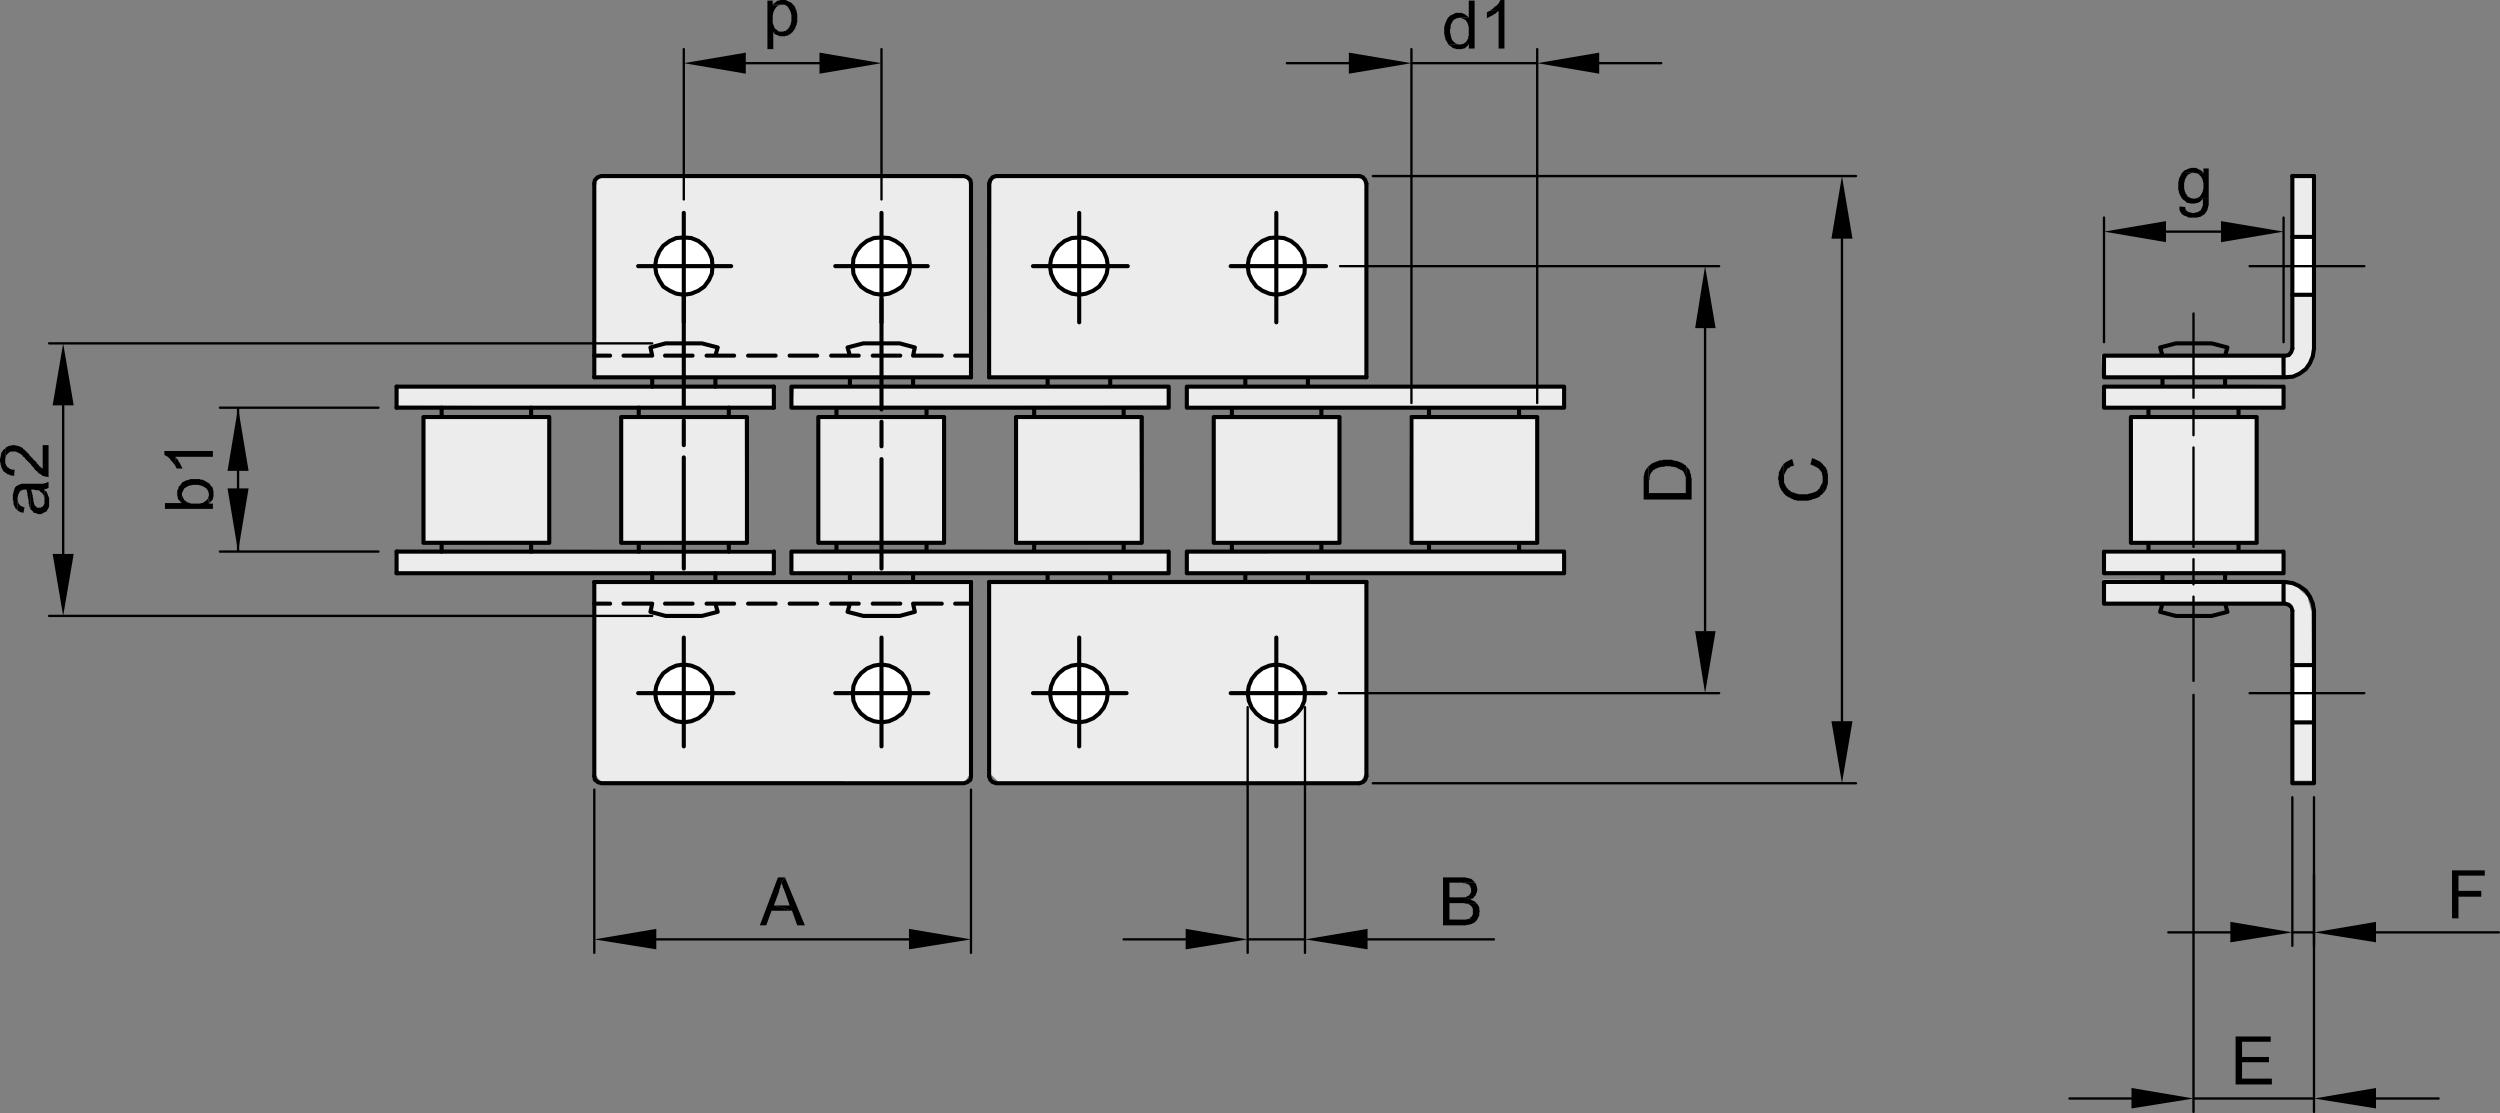 <svg xmlns="http://www.w3.org/2000/svg" viewBox="0 0 256.44 114.18">
  <rect x="0" y="0" width="256.44" height="114.18" fill="#808080" stroke="none"/>
  <defs>
    <style>
      .cls-1 {
        fill: #ececec;
      }

      .cls-2 {
        fill: #fff;
      }

      .cls-3, .cls-4 {
        fill: none;
        stroke: #000;
        stroke-linecap: round;
        stroke-linejoin: round;
      }

      .cls-3 {
        stroke-width: 0.42px;
      }

      .cls-4 {
        stroke-width: 0.24px;
      }

      .cls-5 {
        fill-rule: evenodd;
      }
    </style>
  </defs>
  <title>604109222_1</title>
  <g id="Livello_2" data-name="Livello 2">
    <g>
      <polygon class="cls-1" points="101.61 59.853 101.538 79.326 102.548 80.336 139.472 80.407 140.194 79.037 140.122 59.781 101.61 59.853"/>
      <polygon class="cls-1" points="60.935 59.781 99.519 59.709 99.519 79.397 98.798 80.407 61.729 80.336 61.08 79.47 60.935 59.781"/>
      <polygon class="cls-1" points="101.706 18.053 101.645 38.614 140.185 38.591 140.02 18.194 101.706 18.053"/>
      <polygon class="cls-1" points="61.131 18.194 61.042 38.614 99.673 38.614 99.445 18.265 61.131 18.194"/>
      <polygon class="cls-1" points="234.372 59.735 235.633 60.227 236.686 61.21 237.106 62.753 237.247 80.079 235.002 80.079 235.282 64.436 235.143 63.313 234.721 62.19 234.02 61.77 234.09 59.876 234.372 59.735"/>
      <polygon class="cls-1" points="215.709 59.456 234.09 59.526 234.02 61.77 215.639 61.911 215.709 59.456"/>
      <polygon class="cls-1" points="215.78 56.37 234.09 56.37 234.09 58.823 215.639 58.823 215.78 56.37"/>
      <polygon class="cls-1" points="218.586 42.689 231.424 42.76 231.424 55.528 218.446 55.528 218.586 42.689"/>
      <polygon class="cls-1" points="215.709 39.602 215.639 41.707 234.161 41.707 234.161 39.463 215.709 39.602"/>
      <polygon class="cls-1" points="215.571 36.375 215.639 38.621 234.09 38.48 234.02 36.445 215.571 36.375"/>
      <polygon class="cls-1" points="121.621 56.481 121.621 58.727 160.358 58.679 160.457 56.481 121.621 56.481"/>
      <polygon class="cls-1" points="81.186 56.433 119.724 56.382 119.724 58.778 81.286 58.727 81.186 56.433"/>
      <polygon class="cls-1" points="144.536 42.754 157.565 42.703 157.514 55.583 144.584 55.583 144.536 42.754"/>
      <polygon class="cls-1" points="124.467 42.703 137.346 42.653 137.346 55.632 124.517 55.683 124.467 42.703"/>
      <polygon class="cls-1" points="121.671 41.655 121.671 39.809 160.409 39.658 160.36 41.654 121.671 41.655"/>
      <polyline class="cls-1" points="104.348 42.653 116.878 42.803 116.978 55.632 104.348 55.583 104.298 42.754"/>
      <polygon class="cls-1" points="84.131 42.703 96.76 42.754 96.86 55.583 83.881 55.632 83.881 42.803 84.131 42.703"/>
      <polygon class="cls-1" points="81.285 41.705 81.435 39.658 119.773 39.658 119.773 41.605 81.285 41.705"/>
      <polyline class="cls-1" points="40.75 56.431 79.338 56.331 79.288 58.628 40.65 58.778 40.7 56.581"/>
      <polygon class="cls-1" points="43.346 42.703 56.275 42.754 56.275 55.634 43.296 55.634 43.346 42.703"/>
      <polygon class="cls-1" points="40.649 39.609 40.649 41.605 79.338 41.756 79.338 39.609 40.649 39.609"/>
      <polygon class="cls-1" points="63.713 42.703 76.393 42.754 76.442 55.532 63.713 55.583 63.713 42.703"/>
    </g>
    <path class="cls-1" d="M235.14,18.021l2.189.05V35.634s-.348,1.89-.895,2.238-1.194.746-1.194.746l-.747-.099-.199.05V36.579s.945-.148.945-.846S235.14,18.021,235.14,18.021Z"/>
    <path class="cls-2" d="M73.13,27.254a2.952,2.952,0,1,1-2.947-2.787A2.871,2.871,0,0,1,73.13,27.254Z"/>
    <path class="cls-2" d="M93.307,27.328a2.952,2.952,0,1,1-2.947-2.787A2.871,2.871,0,0,1,93.307,27.328Z"/>
    <path class="cls-2" d="M113.677,27.309a2.952,2.952,0,1,1-2.947-2.787A2.871,2.871,0,0,1,113.677,27.309Z"/>
    <path class="cls-2" d="M133.898,27.273a2.952,2.952,0,1,1-2.947-2.787A2.871,2.871,0,0,1,133.898,27.273Z"/>
    <path class="cls-2" d="M73.118,71.089a2.952,2.952,0,1,1-2.947-2.787A2.871,2.871,0,0,1,73.118,71.089Z"/>
    <path class="cls-2" d="M93.32,71.09a2.952,2.952,0,1,1-2.947-2.787A2.871,2.871,0,0,1,93.32,71.09Z"/>
    <path class="cls-2" d="M113.596,71.125a2.952,2.952,0,1,1-2.947-2.787A2.871,2.871,0,0,1,113.596,71.125Z"/>
    <path class="cls-2" d="M133.876,71.125a2.952,2.952,0,1,1-2.947-2.787A2.871,2.871,0,0,1,133.876,71.125Z"/>
    <rect class="cls-2" x="235.187" y="24.33" width="2.117" height="5.79"/>
    <rect class="cls-2" x="235.199" y="68.238" width="2.209" height="5.692"/>
  </g>
  <g id="Livello_1" data-name="Livello 1">
    <line class="cls-3" x1="140.16" y1="38.7" x2="140.16" y2="18.84"/>
    <path class="cls-4" d="M144.78,6.479h12.9m6.36,0h6.36m-32.04,0H132m25.68,34.86V5.04M144.78,41.34V5.04"/>
    <polyline class="cls-5" points="138.36 5.399 138.36 7.559 144.78 6.479"/>
    <polyline class="cls-5" points="164.04 5.399 164.04 7.559 157.68 6.479"/>
    <polyline class="cls-5" points="150 4.5 149.88 4.559 148.56 4.559 148.68 4.68 148.92 4.8 148.92 4.859 149.04 4.92 149.16 4.979 149.28 4.979 149.4 5.04 149.94 5.04 150.06 4.979 150.18 4.979 150.3 4.92 150.48 4.739 150.6 4.62 150.66 4.5"/>
    <polyline class="cls-5" points="149.64 1.319 149.34 1.319 149.22 1.38 148.98 1.5 148.86 1.559 148.8 1.559 148.5 1.859 148.32 2.22 148.26 2.399 148.2 2.519 148.2 2.64 148.14 2.76 148.14 3.54 148.2 3.66 148.2 3.779 148.26 3.899 148.26 4.019 148.32 4.14 148.38 4.2 148.44 4.319 148.5 4.439 148.56 4.559 149.76 4.559 149.64 4.559 149.52 4.5 149.4 4.5 149.28 4.439 149.16 4.319 149.04 4.2 148.98 4.14 148.86 3.899 148.86 3.779 148.8 3.66 148.8 3.54 148.74 3.359 148.74 3 148.8 2.88 148.8 2.58 148.98 2.22 149.04 2.16 149.1 2.04 149.22 1.979 149.34 1.92 149.46 1.859 149.58 1.859 149.7 1.8 150.66 1.8 150.54 1.68 150.48 1.62 150.36 1.559 150.24 1.439 150.18 1.439 150.06 1.38 149.94 1.319 149.82 1.319"/>
    <polyline class="cls-5" points="151.26 0.059 150.66 0.059 150.66 1.8 149.7 1.8 149.82 1.859 149.94 1.859 150.06 1.92 150.18 1.979 150.3 2.04 150.42 2.16 150.42 2.22 150.48 2.279 150.54 2.399 150.6 2.519 150.6 2.64 150.66 2.76 150.66 3.66 150.6 3.779 150.6 3.96 150.54 4.019 150.48 4.14 150.42 4.26 150.36 4.319 150.24 4.38 150.12 4.5 150 4.5 150.66 4.5 150.66 4.979 151.26 4.979"/>
    <polyline class="cls-5" points="152.88 1.08 152.76 1.14 152.64 1.2 152.52 1.26 152.52 1.859 152.76 1.739 153 1.62 153.12 1.559 153.18 1.5 153.42 1.38 153.54 1.26 153.6 1.2 153.72 1.14"/>
    <polyline class="cls-5" points="154.32 0 153.9 0 153.9 0.059 153.84 0.12 153.72 0.359 153.6 0.479 153.48 0.6 153.36 0.66 153.12 0.899 153 0.96 152.88 1.08 153.72 1.14 153.72 4.979 154.32 4.979"/>
    <path class="cls-4" d="M222.18,23.76h5.64m6.42,11.34V22.319m-18.42,12.78V22.319"/>
    <polyline class="cls-5" points="222.18 22.68 222.18 24.84 215.82 23.76"/>
    <polyline class="cls-5" points="227.82 22.68 227.82 24.84 234.24 23.76"/>
    <polyline class="cls-5" points="223.56 21.18 223.56 21.54 223.68 21.779 223.74 21.84 224.94 21.84 224.82 21.84 224.7 21.779 224.58 21.779 224.46 21.72 224.34 21.66 224.28 21.6 224.22 21.54 224.16 21.42 224.16 21.239"/>
    <polyline class="cls-5" points="226.56 20.399 225.96 20.399 225.96 21.12 225.9 21.18 225.9 21.239 225.84 21.359 225.78 21.479 225.72 21.6 225.48 21.72 225.42 21.779 225.24 21.779 225.12 21.84 223.74 21.84 223.8 21.96 223.92 22.019 224.04 22.14 224.16 22.14 224.28 22.2 224.52 22.319 225.36 22.319 225.54 22.26 225.66 22.26 225.78 22.2 225.84 22.14 225.96 22.08 226.08 22.019 226.2 21.899 226.26 21.779 226.32 21.72 226.38 21.6 226.44 21.54 226.44 21.42 226.5 21.3 226.5 21.18 226.56 21.059 226.56 20.58"/>
    <polyline class="cls-5" points="223.92 17.64 223.8 17.76 223.74 17.88 223.56 18.239 223.5 18.359 223.5 18.54 223.44 18.66 223.44 19.5 223.5 19.62 223.5 19.739 223.56 19.859 223.62 20.04 223.68 20.1 223.74 20.22 223.8 20.34 223.98 20.519 224.1 20.58 224.22 20.7 224.28 20.76 224.4 20.819 224.52 20.819 224.7 20.88 225.18 20.88 225.3 20.819 225.42 20.819 225.66 20.7 225.78 20.58 225.96 20.399 226.56 20.399 225 20.399 224.88 20.34 224.76 20.34 224.64 20.279 224.52 20.22 224.4 20.16 224.34 20.04 224.28 19.979 224.1 19.62 224.1 19.5 224.04 19.38 224.04 18.779 224.1 18.6 224.1 18.479 224.16 18.359 224.22 18.239 224.28 18.12 224.34 18.059 224.4 17.939 224.52 17.88 224.64 17.819 224.76 17.76 224.88 17.76 225 17.7"/>
    <polyline class="cls-5" points="226.56 17.279 226.02 17.279 226.02 17.76 225.3 17.76 225.54 17.88 225.72 18.059 225.78 18.12 225.9 18.359 225.96 18.479 225.96 18.6 226.02 18.72 226.02 19.38 225.96 19.5 225.96 19.62 225.84 19.859 225.78 19.979 225.72 20.04 225.66 20.16 225.3 20.34 225.18 20.34 225 20.399 226.56 20.399"/>
    <polyline class="cls-5" points="225 17.22 224.76 17.22 224.64 17.279 224.52 17.279 224.28 17.399 224.16 17.46 224.1 17.46 223.92 17.64 225 17.7 225.12 17.76 226.02 17.76 225.9 17.64 225.84 17.519 225.72 17.46 225.36 17.279 225.24 17.22 225.12 17.22"/>
    <path class="cls-3" d="M237.36,35.76V18.059m-2.22,17.7V18.059"/>
    <path class="cls-4" d="M188.94,73.98v-49.5m-48.12-6.42h49.56M140.82,80.34h49.56"/>
    <polyline class="cls-5" points="187.86 73.979 190.02 73.979 188.94 80.34"/>
    <polyline class="cls-5" points="187.86 24.479 190.02 24.479 188.94 18.059"/>
    <polyline class="cls-5" points="185.7 47.64 185.88 47.7 186 47.76 186.48 48 186.54 48.059 186.66 48.18 186.66 48.239 186.78 48.3 186.84 48.42 186.9 48.54 186.9 48.72 186.96 48.84 186.96 49.08 187.02 50.58 187.14 50.46 187.2 50.34 187.26 50.279 187.38 50.04 187.38 49.92 187.44 49.8 187.5 49.62 187.5 48.6 187.44 48.479 187.44 48.3 187.38 48.18 187.26 47.939 187.2 47.88 187.02 47.7 186.96 47.58 186.84 47.519 186.78 47.399 186.66 47.34 186.54 47.279 186.42 47.22 186.18 47.1 186 47.04 185.88 46.979"/>
    <polyline class="cls-5" points="182.94 47.58 183 49.08 183 48.72 183.12 48.479 183.18 48.359 183.24 48.239 183.3 48.18 183.36 48.059 183.48 48 183.6 47.939 183.72 47.819 183.84 47.819 184.02 47.76 183.84 47.1 183.78 47.1 183.66 47.16 183.54 47.22 183.42 47.279 183.18 47.399 183.06 47.519"/>
    <polyline class="cls-5" points="182.4 49.019 182.4 49.2 182.46 49.319 182.46 49.62 182.52 49.739 182.52 49.859 182.58 49.979 182.7 50.22 182.76 50.34 182.88 50.46 182.94 50.58 183.06 50.7 183.24 50.88 183.48 51 183.72 51.12 184.08 51.3 184.2 51.3 184.38 51.359 185.46 51.359 185.64 51.3 185.76 51.3 185.88 51.239 186 51.18 186.12 51.18 186.24 51.12 186.42 51.059 186.54 51 186.66 50.939 186.72 50.819 186.84 50.76 186.96 50.64 187.02 50.58 186.96 49.08 186.96 49.439 186.78 49.8 186.72 49.92 186.66 50.04 186.6 50.16 186.48 50.22 186.42 50.34 186.18 50.46 186 50.519 185.88 50.58 185.76 50.58 185.64 50.64 185.52 50.64 185.4 50.7 184.5 50.7 184.38 50.64 184.26 50.64 184.14 50.58 183.96 50.519 183.9 50.519 183.78 50.46 183.66 50.399 183.54 50.279 183.42 50.22 183.36 50.1 183.24 49.979 183.18 49.859 183 49.5 183 49.08 182.94 47.58 182.82 47.819 182.76 47.88 182.7 48 182.52 48.359 182.46 48.479 182.46 48.779 182.4 48.899"/>
    <path class="cls-4" d="M174.9,64.739V33.66M137.46,27.3h38.88m-39,43.8h39"/>
    <polyline class="cls-5" points="173.88 64.739 175.98 64.739 174.9 71.1"/>
    <polyline class="cls-5" points="173.88 33.66 175.98 33.66 174.9 27.3"/>
    <polyline class="cls-5" points="169.08 47.819 169.14 49.559 169.14 49.319 169.2 49.2 169.2 48.899 169.26 48.779 169.26 48.66 169.32 48.6 169.38 48.479 169.5 48.359 169.56 48.239 169.8 48.12 169.8 48.059 169.92 48.059 170.04 48 170.16 47.939 170.28 47.939 170.4 47.88 170.7 47.88 170.82 47.819 171.3 47.819 171.48 47.88 171.72 47.88 171.84 47.939 171.96 47.939 172.02 48 172.14 48.059 172.26 48.12 172.38 48.18 172.5 48.239 172.62 48.3 172.68 48.42 172.74 48.479 172.8 48.66 172.86 48.779 172.86 48.84 172.92 48.96 172.92 50.58 172.98 47.819 172.86 47.7 172.74 47.64 172.68 47.58 172.44 47.46 172.32 47.399 172.14 47.34 172.02 47.279 171.84 47.279 171.72 47.22 171.6 47.22 171.48 47.16 170.64 47.16 170.46 47.22 170.22 47.22 169.98 47.34 169.86 47.34 169.8 47.399 169.62 47.46 169.5 47.519 169.38 47.58 169.32 47.64 169.2 47.76"/>
    <polyline class="cls-5" points="168.6 49.559 168.6 51.239 173.52 51.239 173.52 49.08 173.46 48.899 173.46 48.66 173.4 48.6 173.34 48.42 173.34 48.3 173.28 48.18 173.16 48.059 173.16 48 173.04 47.939 172.98 47.819 172.92 50.58 169.14 50.58 169.14 49.559 169.08 47.819 169.02 47.939 168.9 48.059 168.84 48.18 168.78 48.239 168.72 48.42 168.66 48.54 168.66 48.72 168.6 48.84 168.6 49.38"/>
    <path class="cls-4" d="M225,61.2v8.64m0-12.48v2.58m0-14.04V56.1m0-14.04v2.58m0-12.479v8.64"/>
    <path class="cls-3" d="M79.38,56.58H40.68m38.7,2.22H40.68M79.38,39.66H40.68m38.7,2.159H40.68M60.96,38.7V18.84M99.6,38.7V18.84M101.46,38.7V18.84M90.42,42V30.72m0,15.06V43.26m0,15.06V47.1M70.14,41.819V30.42m0,15.24V43.14m0,15.18V46.92"/>
    <path class="cls-4" d="M6.48,41.58V56.819m60.42,6.36H5.04m61.86-27.96H5.04"/>
    <polyline class="cls-5" points="5.4 41.58 7.56 41.58 6.48 35.22"/>
    <polyline class="cls-5" points="5.4 56.819 7.56 56.819 6.48 63.18"/>
    <polyline class="cls-5" points="4.5 50.939 4.56 51.059 4.56 51.359 4.62 50.34 4.56 50.22"/>
    <polyline class="cls-5" points="3.12 52.2 3.18 52.319 3.24 52.319 3.36 52.439 3.42 52.559 3.54 52.62 3.66 52.62 3.9 52.739 4.2 52.739 4.8 52.439 4.8 52.38 4.86 52.319 4.92 52.2 4.98 52.08 5.04 51.96 5.04 51.12 4.98 50.939 4.92 50.819 4.92 50.76 4.86 50.64 4.74 50.399 4.62 50.34 4.56 51.359 4.56 51.66 4.44 51.899 4.38 51.96 4.26 52.019 4.14 52.08 3.84 52.08 3.72 52.019 3.72 51.96 3.6 51.899 3.48 51.66 3.48 51.54 3.42 51.42 3.42 51.18 3.36 51 3.36 50.819 3.3 50.7 3.3 50.58 3.24 50.46 3.24 50.34 3.18 50.22"/>
    <polyline class="cls-5" points="1.8 52.38 1.92 52.439 2.16 52.559 2.28 52.559 2.4 52.62 2.52 52.019 2.4 52.019 2.04 51.84 1.98 51.72 1.92 51.66 1.86 51.54 1.86 51.42 1.8 51.239 1.8 51.12"/>
    <polyline class="cls-5" points="1.32 51 1.32 51.3 1.38 51.42 1.38 51.72 1.56 52.08 1.62 52.2 1.74 52.26 1.8 52.38 1.8 51 1.86 50.88 1.86 50.76 1.92 50.64 2.04 50.399 2.16 50.34 2.22 50.279 2.4 50.22 2.7 50.22 2.76 50.34 2.76 50.46 2.82 50.58 2.82 50.819 2.88 51 2.88 51.12 2.94 51.3 2.94 51.66 3 51.779 3 51.899 3.06 52.08 3.12 52.2 3.18 50.22 3.48 50.22 3.66 50.279 3.9 50.279 4.02 50.34 4.08 50.34 4.14 50.46 4.26 50.519 4.38 50.64 4.44 50.76 4.5 50.819 4.5 50.939 4.56 50.22 4.56 50.16 4.74 50.16 4.86 50.1 4.98 50.04 4.98 49.439 4.92 49.439 4.8 49.5 4.68 49.559 4.56 49.559 4.5 49.62 2.22 49.62 2.1 49.68 2.04 49.68 1.92 49.739 1.8 49.8 1.68 49.859 1.62 49.92 1.56 49.979 1.5 50.1 1.44 50.279 1.44 50.34 1.38 50.46 1.38 50.58 1.32 50.7 1.32 50.88"/>
    <polyline class="cls-5" points="0.54 46.019 0.54 47.22 0.54 47.04 0.6 46.859 0.6 46.739 0.96 46.38 1.14 46.319 1.62 46.319 1.86 46.439 1.98 46.5 2.1 46.559 2.16 46.62 2.28 46.68 2.34 46.8 2.4 46.859 2.52 46.92 2.58 47.04 2.7 47.16 3.18 47.64 3.24 47.76 3.36 47.88 3.48 48 3.54 48.12 3.72 48.3 3.84 48.359 3.9 48.479 3.96 48.54 4.08 48.6 4.2 48.66 4.32 48.779 4.44 48.84 4.56 48.84 4.68 48.899 4.86 48.899 4.98 48.96 4.98 45.66 4.38 45.66 4.38 48.059 4.26 48 4.2 47.939 4.08 47.819 4.02 47.819 3.96 47.7 3.9 47.64 3.78 47.519 3.72 47.399 3.6 47.279 3.42 47.16 3.42 47.1 3.3 46.979 3.18 46.859 3.06 46.739 3 46.62 2.7 46.319 2.64 46.26 2.58 46.2 2.52 46.14 2.4 46.08 2.34 45.96 1.98 45.779 1.92 45.779 1.8 45.72 1.68 45.72 1.5 45.66 1.26 45.66 1.08 45.72 0.96 45.72 0.6 45.899"/>
    <polyline class="cls-5" points="0 47.22 0 47.34 0.06 47.519 0.06 47.64 0.12 47.76 0.12 47.88 0.36 48.359 0.48 48.42 0.54 48.479 0.66 48.54 0.78 48.66 0.9 48.66 1.14 48.779 1.32 48.779 1.44 48.84 1.5 48.18 1.26 48.18 1.08 48.12 0.96 48.059 0.9 48 0.78 47.939 0.72 47.88 0.66 47.76 0.6 47.64 0.54 47.519 0.54 46.019 0.42 46.08 0.3 46.2 0.24 46.319 0.18 46.38 0.12 46.5 0.12 46.62 0.06 46.8 0.06 46.92 0 47.04"/>
    <path class="cls-3" d="M40.68,56.58v2.22m0-19.14v2.159"/>
    <polyline class="cls-5" points="23.34 50.1 25.5 50.1 24.42 56.58"/>
    <polyline class="cls-5" points="21.36 51 21.42 51.66 21.48 51.6 21.42 50.7 21.42 50.88"/>
    <polyline class="cls-5" points="18.18 50.64 18.18 50.819 18.24 51 18.24 51.12 18.3 51.239 18.36 51.3 18.48 51.42 18.54 51.54 18.66 51.6 18.66 50.58 18.9 50.1 19.02 50.04 19.08 49.979 19.2 49.92 19.32 49.859 19.44 49.8 19.56 49.8 19.74 49.739 20.4 49.739 20.52 49.8 20.64 49.8 20.76 49.859 20.88 49.92 21 49.979 21.06 50.04 21.18 50.1 21.24 50.22 21.36 50.34 21.36 50.46 21.42 50.58 21.42 50.7 21.48 51.6 21.6 51.479 21.66 51.42 21.78 51.3 21.84 51.18 21.84 51.059 21.9 50.939 21.9 50.399 21.84 50.22 21.84 50.1 21.78 49.979 21.72 49.92 21.6 49.8 21.54 49.68 21.42 49.559 21.3 49.5 21.18 49.439 21.12 49.38 20.88 49.26 20.76 49.2 20.58 49.2 20.46 49.14 19.56 49.14 19.38 49.2 19.26 49.26 19.14 49.26 19.02 49.319 18.9 49.38 18.66 49.5 18.66 49.559 18.54 49.68 18.48 49.8 18.36 49.859 18.3 50.04 18.3 50.1 18.24 50.22 18.18 50.34 18.18 50.519"/>
    <polyline class="cls-5" points="16.92 51.6 16.92 52.2 21.84 52.2 21.84 51.66 21.42 51.66 21.36 51 21.36 51.12 21.24 51.239 21.18 51.3 21.06 51.42 20.94 51.479 20.88 51.54 20.76 51.6 20.64 51.6 20.52 51.66 19.62 51.66 19.44 51.6 19.32 51.54 19.2 51.54 19.14 51.479 19.02 51.359 18.9 51.3 18.66 50.819 18.66 50.7 18.66 51.6"/>
    <polyline class="cls-5" points="17.94 47.7 18.12 48.059 18.72 48.059 18.6 47.819 18.54 47.7 18.48 47.58 18.42 47.46 18.36 47.399 18.24 47.16 18.12 47.04 18.06 46.979 18 46.859"/>
    <polyline class="cls-5" points="16.86 46.26 16.86 46.68 16.92 46.68 16.98 46.739 17.1 46.8 17.22 46.859 17.34 46.979 17.46 47.1 17.52 47.22 17.76 47.46 17.82 47.58 17.94 47.7 18 46.859 21.84 46.859 21.84 46.26"/>
    <polyline class="cls-5" points="23.34 48.3 25.5 48.3 24.42 41.819"/>
    <path class="cls-4" d="M237.36,112.68H225m-6.36,0h-6.36m31.44,0h6.42M225,71.279v42.78m12.36-32.28v32.28M38.82,56.58H22.56M38.82,41.819H22.56m1.86,0V56.58"/>
    <polyline class="cls-5" points="243.72 111.6 243.72 113.7 237.36 112.68"/>
    <polyline class="cls-5" points="218.64 111.6 218.64 113.7 225 112.68"/>
    <polyline class="cls-5" points="232.92 106.319 229.32 106.319 229.32 111.239 233.04 111.239 233.04 110.64 229.98 110.64 229.98 108.96 232.74 108.96 232.74 108.42 229.98 108.42 229.98 106.859 232.92 106.859"/>
    <path class="cls-3" d="M60.96,59.7V79.62m40.5-19.92V79.62M99.6,59.7V79.62m-6.24-8.521-.12-.72-.3-.72-.42-.601-.66-.479-.66-.301-.78-.119-.78.119-.72.301-.6.479-.48.601-.3.72-.06.72.06.78.3.72.48.601.6.479.72.3.78.12.78-.12.66-.3.66-.479.42-.601.3-.72Zm-20.28,0-.06-.72-.3-.72-.48-.601-.6-.479-.72-.301-.78-.119-.78.119-.66.301-.66.479-.42.601-.3.72-.12.72.12.78.3.72.42.601.66.479.66.3.78.12.78-.12.72-.3.6-.479.48-.601.3-.72Zm-2.94,5.46V65.399M90.42,76.559V65.399m49.74-5.699V79.62m-9.24-3.061V65.399m-17.28,5.7-.12-.72-.3-.72-.48-.601-.6-.479-.72-.301-.72-.119-.78.119-.72.301-.6.479-.48.601-.3.72-.12.72.12.78.3.72.48.601.6.479.72.3.78.12.72-.12.72-.3.6-.479.48-.601.3-.72Zm-2.94,5.46V65.399m23.16,5.7-.06-.72-.3-.72-.48-.601-.6-.479-.72-.301-.78-.119-.72.119-.72.301-.6.479-.48.601-.3.72-.12.72.12.78.3.72.48.601.6.479.72.3.72.12.78-.12.72-.3.6-.479.48-.601.3-.72Z"/>
    <path class="cls-4" d="M127.98,96.359h5.88m6.42,0h12.96m-31.62,0h-6.36M133.86,72.54V97.739M127.98,72.54V97.739"/>
    <polyline class="cls-5" points="121.62 95.279 121.62 97.38 127.98 96.359"/>
    <polyline class="cls-5" points="140.28 95.279 140.28 97.38 133.86 96.359"/>
    <polyline class="cls-5" points="151.44 92.64 149.82 92.64 150.18 92.64 150.36 92.7 150.54 92.7 150.66 92.76 150.78 92.819 150.96 93 151.08 93.239 151.08 93.779 150.96 94.019 150.84 94.08 150.78 94.2 150.66 94.26 150.54 94.26 150.36 94.319 148.68 94.319 151.5 94.38 151.62 94.14 151.68 94.019 151.74 93.899 151.74 93.6 151.8 93.479 151.74 93.359 151.74 93.12 151.68 92.939 151.62 92.88 151.56 92.76 151.5 92.7"/>
    <polyline class="cls-5" points="151.32 90.54 149.7 90.54 149.94 90.54 150.12 90.6 150.36 90.6 150.42 90.66 150.48 90.66 150.72 90.779 150.84 91.019 150.9 91.2 150.9 91.5 150.78 91.739 150.72 91.8 150.66 91.859 150.54 91.92 150.42 91.979 150.36 92.04 148.68 92.04 151.08 92.16 151.2 92.04 151.26 91.92 151.38 91.859 151.38 91.739 151.44 91.62 151.5 91.5 151.5 91.38 151.56 91.26 151.5 91.08 151.5 90.96 151.44 90.84 151.44 90.72 151.32 90.6"/>
    <polyline class="cls-5" points="149.88 90 148.02 90 148.02 94.92 150.36 94.92 150.48 94.859 150.72 94.859 150.78 94.8 150.9 94.8 151.26 94.62 151.32 94.559 151.38 94.5 151.5 94.38 148.68 94.319 148.68 92.64 151.44 92.64 151.32 92.519 151.26 92.46 151.14 92.399 150.96 92.34 150.84 92.279 151.08 92.16 148.68 92.04 148.68 90.54 151.32 90.54 151.26 90.479 151.14 90.359 150.96 90.18 150.78 90.12 150.72 90.12 150.6 90.059 150.48 90.059 150.36 90 150.06 90"/>
    <path class="cls-3" d="M75.24,71.1H65.46m29.76,0h-9.54M60.96,79.62l.06.359.3.24.36.12H98.88m0,0,.36-.12.3-.24.06-.359m1.86,0,.12.359.24.24.36.12m13.38-9.24H105.96m33.48,9.24H102.18"/>
    <path class="cls-4" d="M67.32,96.359H93.24M99.6,81V97.739M60.96,81V97.739"/>
    <polyline class="cls-5" points="67.32 95.279 67.32 97.38 60.96 96.359"/>
    <polyline class="cls-5" points="93.24 95.279 93.24 97.38 99.6 96.359"/>
    <polyline class="cls-5" points="80.52 90 79.8 90 77.94 94.92 78.6 94.92 79.14 93.42 81.24 93.42 79.38 92.88 79.92 91.439 79.92 91.319 79.98 91.14 80.04 91.019 80.04 90.899 80.16 90.66 80.16 90.479"/>
    <polyline class="cls-5" points="80.52 90 80.16 90.479 80.16 90.6 80.28 90.84 80.28 90.96 80.4 91.2 80.46 91.38 80.52 91.5 81 92.88 79.38 92.88 81.24 93.42 81.78 94.92 82.56 94.92"/>
    <path class="cls-3" d="M235.14,74.1h2.22m0-11.46V80.34h-2.22m0-17.7V80.34M137.4,42.779V55.68m20.28-12.9V55.68M144.78,42.779V55.68M124.5,42.779V55.68m20.28,0h12.9m-11.1,0v.9M135.54,55.68v.9m-1.38,2.22v.9m26.28-3.12v2.22m-4.62-3.12v.9m-28.08,2.22v.9m-7.86-3.12v2.22m6.48-3.12v.9m34.08,0H121.74v2.22m0,0h38.7M124.5,55.68h12.9m7.38-12.9h12.9m-11.1-.96v.96m-11.04-.96v.96m-1.38-4.079v.96m26.28,0v2.159m-4.62,0v.96m-28.08-4.079v.96m-7.86,0v2.159m6.48,0v.96m34.08-3.119H121.74v2.159m0,0h38.7m-35.94.96h12.9M104.22,55.68h12.9M104.22,42.779h12.9m-54.54,19.141H60.96m5.88,0H63.96m7.08,0H68.22m7.08,0H72.48m7.08,0H76.74m7.08,0H81m7.08,0H85.26m7.08,0H89.52m7.08,0H93.72m5.88,0H97.98m-4.32,0,.18.84m0,0-1.56.42H90.42m0,0H88.56l-1.62-.42m.24-.84-.24.84m-20.04-.84-.18.84,1.56.42m0,0h1.86m3.24-1.26.24.84L72,63.18m0,0H70.14m-7.56-26.7H60.96m5.88,0H63.96m7.08,0H68.22m7.08,0H72.48m7.08,0H76.74m7.08,0H81m7.08,0H85.26m7.08,0H89.52m7.08,0H93.72m5.88,0H97.98m-10.8,0-.24-.84m0,0,1.62-.42h1.86m0,0h1.86l1.56.42m-.18.84.18-.84M72,35.22H70.14m1.86,0,1.62.42-.24.84m-5.1-1.26h1.86m-1.86,0-1.56.42.18.84m37.32,6.3V55.68M96.84,42.779V55.68M83.94,42.779V55.68M76.62,42.779V55.68M63.72,42.779V55.68M56.34,42.779V55.68M43.44,42.779V55.68m56.16,4.021H60.96m34.08-4.021v.9m-7.86,2.22v.9m6.48-.9v.9M45.3,55.68v.9m31.32-.9H63.72m1.8,0v.9m1.38,2.22v.9M54.48,55.68v.9m26.7,0v2.22m-1.8-2.22v2.22m-4.62-3.12v.9m-1.38,2.22v.9m12.42-4.021v.9m11.04-.9H83.94m-27.6,0H43.44M99.6,38.7H60.96m34.08,3.119v.96m-1.38-4.079v.96m-6.48-.96v.96M45.3,41.819v.96m31.32,0H63.72m3.18-4.079v.96M65.52,41.819v.96m-11.04-.96v.96m26.7-3.119v2.159m-1.8-2.159v2.159m-4.62,0v.96m-1.38-4.079v.96m12.42,2.159v.96m11.04,0H83.94m-27.6,0H43.44m73.68,0V55.68m-1.86,0v.9m-1.38,2.22v.9m-7.8-4.021v.9m1.38,2.22v.9m6.42-21v.96m1.38,2.159v.96M107.46,38.7v.96m-1.38,2.159v.96m13.8,16.02H81.18m38.7-2.22H81.18m58.98,3.12H101.46m18.42-20.04H81.18m38.7,2.159H81.18M101.46,38.7h38.7M135.96,71.1h-9.72m13.2,9.24.36-.12.24-.24.12-.359"/>
    <path class="cls-4" d="M235.14,95.64h2.22m6.36,0h12.6m-27.54,0h-6.36m14.94-5.939v7.319m-2.22-15.24V97.019M242.52,71.1H230.76"/>
    <polyline class="cls-5" points="228.78 94.559 228.78 96.66 235.14 95.64"/>
    <polyline class="cls-5" points="243.72 94.559 243.72 96.66 237.36 95.64"/>
    <polyline class="cls-5" points="254.88 89.279 251.52 89.279 251.52 94.2 252.18 94.2 252.18 91.979 254.52 91.979 254.52 91.38 252.18 91.38 252.18 89.819 254.88 89.819"/>
    <path class="cls-3" d="M113.64,27.3l-.12-.78-.3-.72-.48-.6-.6-.48-.72-.3-.72-.061-.78.061-.72.3-.6.48-.48.6-.3.72-.12.78.12.78.3.659.48.66.6.42.72.301.78.119.72-.119.72-.301.6-.42.48-.66.3-.659Zm-2.94-5.46V33.059m4.98-5.76H105.96m33.48-9.24H102.18M237.36,62.64l-.12-.72-.3-.72-.42-.601-.66-.479-.66-.301-.78-.119m-.18,0v2.22m-18.42-2.22v2.22m19.32.72-.12-.36-.24-.239-.36-.12h-.18m-7.38,1.26,1.62-.42m-1.62.42h-3.66m5.04-1.26.24.84m6.66,5.46h2.22m-15.54-6.3-.24.84m12.66-.84h-18.42m7.38,1.26-1.62-.42m12.84-26.28.36-.06.24-.3.12-.36m-8.28-.54,1.62.42m-1.62-.42h-3.66m5.04,1.26.24-.84m-6.66.84-.24-.84m12.84.84h-18.6m7.38-1.26-1.62.42m-3,7.14V55.68M231.48,42.779V55.68m2.76.9v2.22m0,.9h.18m-6.18-.9v.9m1.38-4.021v.9m-13.8,0v2.22m6,0v.9m-1.44-4.021v.9m13.86,3.12h-18.42m18.42-.9h-18.42m18.42-2.22h-18.42M231.48,55.68H218.58m15.66-16.02v2.159m-6-3.119v.96m1.38,2.159v.96m-13.8-3.119v2.159m4.56,0v.96m1.44-4.079v.96m12.6-.96h-18.6m18.42.96h-18.42m18.42,2.159h-18.42m15.66.96H218.58m15.84-4.079.78-.061.66-.3.66-.48.42-.6.3-.72.12-.78m-3.12.72v2.221m-18.42-2.221v2.221"/>
    <path class="cls-4" d="M76.5,6.479h7.56m6.36,13.98V5.04M70.14,20.46V5.04"/>
    <polyline class="cls-5" points="76.5 5.399 76.5 7.559 70.14 6.479"/>
    <polyline class="cls-5" points="84.06 5.399 84.06 7.559 90.42 6.479"/>
    <polyline class="cls-5" points="79.32 0.42 79.26 0.54 79.98 0.54 80.1 0.479 80.22 0.479"/>
    <polyline class="cls-5" points="79.26 0.059 78.72 0.059 78.72 5.04 79.32 5.04 79.32 3.3 80.22 3.239 79.98 3.239 79.74 3.12 79.62 3 79.5 2.939 79.44 2.819 79.38 2.7 79.38 2.64 79.32 2.519 79.26 2.34 79.26 1.559 79.32 1.38 79.32 1.26 79.38 1.14 79.5 0.899 79.56 0.84 79.62 0.72 79.74 0.66 79.86 0.54 79.26 0.54"/>
    <polyline class="cls-5" points="80.28 0 80.04 0 79.92 0.059 79.8 0.059 79.68 0.12 79.62 0.18 79.56 0.239 79.44 0.3 79.32 0.42 80.22 0.479 80.46 0.479 80.7 0.6 80.82 0.72 80.88 0.84 80.94 0.899 81.06 1.14 81.12 1.26 81.12 1.38 81.18 1.5 81.18 2.22 81.12 2.34 81.12 2.46 81 2.7 80.94 2.819 80.88 2.88 80.82 3 80.7 3.059 80.58 3.18 80.46 3.18 80.34 3.239 80.22 3.239 79.32 3.3 79.38 3.359 79.44 3.479 79.56 3.54 79.68 3.6 79.74 3.6 79.98 3.72 80.52 3.72 80.64 3.66 80.76 3.66 80.88 3.6 81.06 3.479 81.12 3.479 81.18 3.359 81.3 3.3 81.36 3.18 81.48 3.059 81.54 2.939 81.6 2.819 81.6 2.76 81.66 2.64 81.72 2.519 81.72 2.399 81.78 2.279 81.78 1.439 81.72 1.26 81.72 1.14 81.6 0.899 81.6 0.84 81.54 0.72 81.48 0.6 81.36 0.479 81.3 0.42 81.18 0.3 81.12 0.239 81.06 0.239 80.82 0.12 80.7 0.059 80.58 0 80.4 0"/>
    <path class="cls-3" d="M235.14,18.059h2.22m-2.22,6.24h2.22m-106.44-2.46V33.059m2.94-5.76-.06-.78-.3-.72-.48-.6-.6-.48-.72-.3-.78-.061-.72.061-.72.3-.6.48-.48.6-.3.72-.12.78.12.78.3.659.48.66.6.42.72.301.72.119.78-.119.72-.301.6-.42.48-.66.3-.659Zm2.16,0h-9.78m13.92-8.46-.12-.36-.24-.3-.36-.12m-49.02,3.78V33.059m2.94-5.76-.12-.78-.3-.72-.42-.6-.66-.48-.66-.3-.78-.061-.78.061-.72.3-.6.48-.48.6-.3.72-.06.78.06.78.3.659.48.66.6.42.72.301.78.119.78-.119.66-.301.66-.42.42-.66.3-.659Zm-23.22-5.46V33.059m2.94-5.76-.06-.78-.3-.72-.48-.6-.6-.48-.72-.3-.78-.061-.78.061-.66.3-.66.48-.42.6-.3.72-.12.78.12.78.3.659.42.66.66.42.66.301.78.119.78-.119.72-.301.6-.42.48-.66.3-.659Zm1.92,0H65.46m29.7,0h-9.48m13.2-9.24H61.68m0,0-.36.12-.3.3-.06.36m41.22-.78-.36.12-.24.3-.12.36m-1.86,0-.06-.36-.3-.3-.36-.12"/>
    <line class="cls-4" x1="242.52" y1="27.3" x2="230.76" y2="27.3"/>
    <line class="cls-3" x1="235.14" y1="30.239" x2="237.36" y2="30.239"/>
  </g>
</svg>
